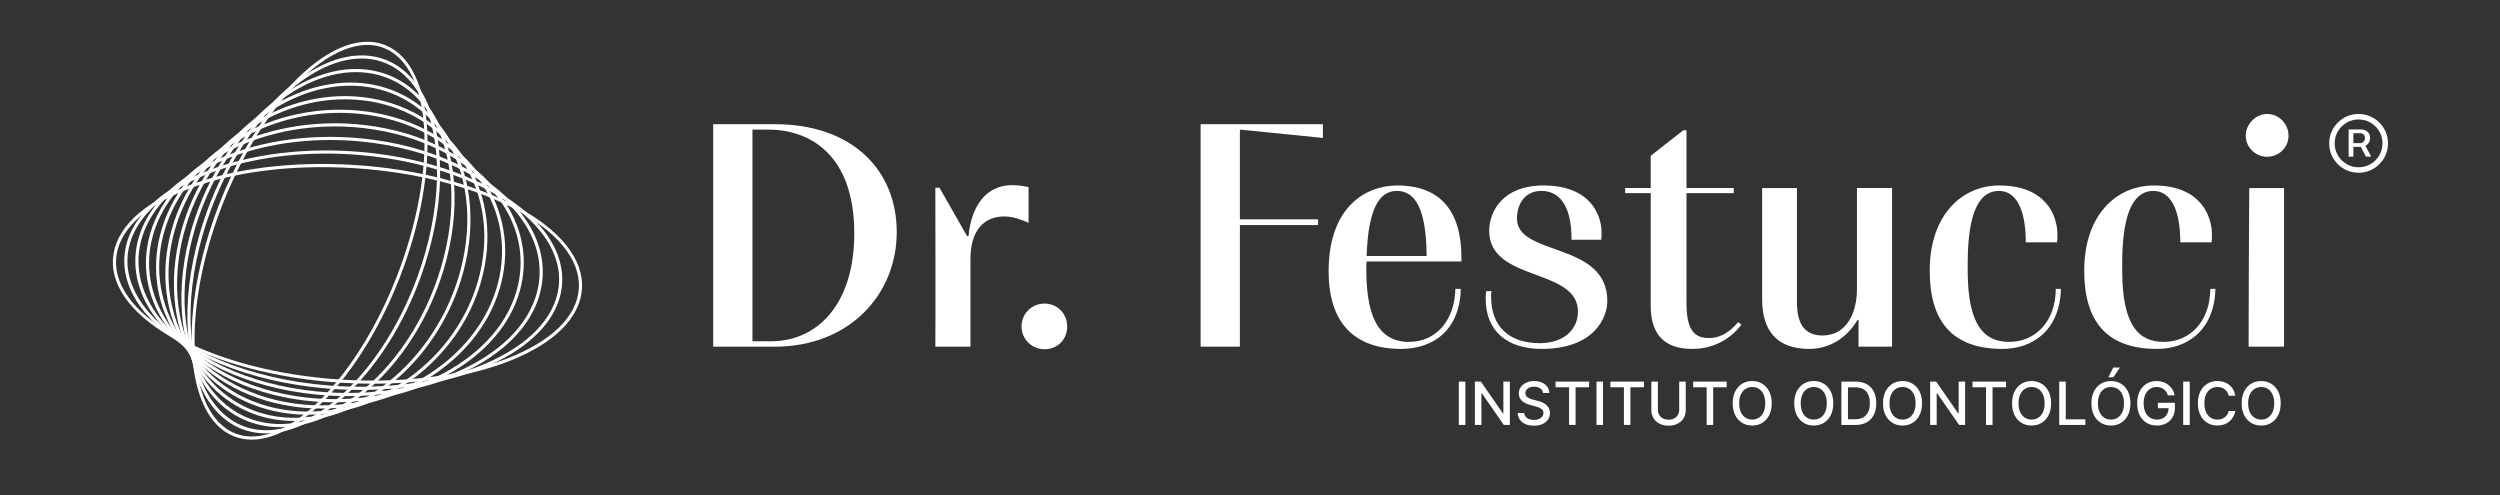 <svg xmlns="http://www.w3.org/2000/svg" id="Camada_1" viewBox="0 0 1920 380.35"><rect x="0" y="0" width="1920" height="380.35" fill="#333333" stroke="none"/><defs><style>      .st0 {        fill: #fff;      }    </style></defs><path class="st0" d="M547.72,95.37h47.32c59.09,0,93.65,34.82,93.65,82.87s-36.53,88.01-93.65,88.01h-47.32V95.37ZM577.88,262.08h14.46c34.57,0,63.74-27.46,63.74-82.86,0-61.29-35.05-79.68-65.94-79.68h-12.26v162.54Z"></path><path class="st0" d="M745.31,266.25h-26.97c.25-36.04,0-87.28,0-122.09h3.19l21.08,37.02h1.23c2.2-23.29,13.73-38.98,33.34-38.98,3.93,0,8.1.49,12.76,1.47v27.46c-5.88-2.7-12.51-4.9-18.64-4.9-15.93,0-25.99,11.03-25.99,32.85v67.18Z"></path><path class="st0" d="M802.19,233.16c9.81,0,17.41,7.6,17.41,17.65s-7.6,17.41-17.41,17.41-17.65-7.84-17.65-17.41c0-10.05,7.84-17.65,17.65-17.65"></path><polygon class="st0" points="922.07 95.37 1015.97 95.37 1015.97 105.92 952.23 99.55 952.23 168.43 1012.3 168.43 1012.3 172.85 952.23 172.85 952.23 266.25 922.07 266.25 922.07 95.37"></polygon><path class="st0" d="M1121.88,221.88c-.74,31.63-21.08,46.09-45.84,46.09-35.06,0-55.65-19.12-55.65-59.57,0-49.52,28.43-65.95,52.71-65.95,32.85,0,49.28,19.37,49.28,55.4v2.94h-72.81c-.25,1.47-.25,4.66-.25,5.64,0,33.59,7.6,56.14,32.85,56.14,20.84,0,35.06-16.67,35.55-40.7h4.17ZM1072.85,146.61c-13.23,0-22.06,12.99-23.28,50.01h46.09c-.25-35.79-8.58-50.01-22.8-50.01"></path><path class="st0" d="M1145.42,223.6c-.25,1.47-.25,3.19-.25,4.41,0,23.29,14.47,35.55,37.27,35.55,18.63,0,29.42-10.54,29.42-24.27,0-33.83-68.15-22.56-68.15-62.03,0-14.71,10.29-34.82,41.68-34.82,35.79,0,44.62,22.31,44.62,36.28,0,1.72,0,4.17-.25,5.4h-22.8c0-28.44-10.79-37.51-23.29-37.51-11.52,0-18.63,8.82-18.63,21.33,0,29.17,69.38,17.41,69.38,63.25,0,12.26-9.56,36.77-50.51,36.77-26.72,0-42.9-13.97-42.9-38.49,0-1.47,0-3.92.49-5.88h3.92Z"></path><path class="st0" d="M1337.38,249.33c-7.11,9.57-19.86,18.63-37.76,18.63-22.8,0-31.87-12.74-31.87-33.09v-86.54h-19.62v-3.92h19.62v-24.76l25.01-19.62h2.45v44.38h36.29v3.92h-36.29v83.6c0,19.85,4.66,27.7,17.41,27.7,7.11,0,14.71-3.19,22.31-12.26l2.45,1.96Z"></path><path class="st0" d="M1353.32,144.41h26.72v86.54c0,9.81.98,26.72,19.62,26.72s26.48-17.65,26.48-35.55v-77.72h26.96v121.85h-25.74v-20.6h-.74c-8.34,13.98-21.57,22.31-37.26,22.31-25.5,0-36.04-14.96-36.04-38v-85.56Z"></path><path class="st0" d="M1582.78,221.88c-.73,31.38-21.32,46.09-44.86,46.09-38.98,0-55.9-21.57-55.9-60.06,0-42.91,24.76-65.46,53.45-65.46,36.53,0,44.62,24.03,44.62,37.51,0,1.97,0,4.66-.25,6.13h-24.03c0-25.5-7.59-39.47-20.59-39.47s-24.03,12.01-24.03,55.65v5.64c0,43.15,13.48,54.67,31.87,54.67,19.37,0,35.55-14.71,35.79-40.7h3.92Z"></path><path class="st0" d="M1701.44,221.88c-.74,31.38-21.33,46.09-44.87,46.09-38.98,0-55.89-21.57-55.89-60.06,0-42.91,24.76-65.46,53.45-65.46,36.53,0,44.62,24.03,44.62,37.51,0,1.97,0,4.66-.25,6.13h-24.03c0-25.5-7.6-39.47-20.59-39.47s-24.03,12.01-24.03,55.65v5.64c0,43.15,13.48,54.67,31.87,54.67,19.37,0,35.55-14.71,35.79-40.7h3.92Z"></path><path class="st0" d="M1741.16,87.53c9.07,0,16.43,7.6,16.43,16.67s-7.35,16.18-16.43,16.18-16.43-7.36-16.43-16.18,7.6-16.67,16.43-16.67M1754.15,144.41v121.85h-27.22c0-30.4.25-91.45.49-121.85h26.73Z"></path><path class="st0" d="M1811.39,132.67c-3.12,0-6.04-.58-8.77-1.75-2.73-1.17-5.13-2.78-7.19-4.85-2.07-2.07-3.69-4.46-4.85-7.19-1.17-2.73-1.75-5.65-1.75-8.77s.58-6.05,1.75-8.78c1.16-2.73,2.78-5.13,4.85-7.19,2.07-2.07,4.47-3.69,7.19-4.85,2.73-1.17,5.65-1.75,8.77-1.75s6.05.58,8.78,1.75c2.73,1.16,5.12,2.78,7.19,4.85,2.07,2.06,3.69,4.47,4.86,7.19,1.17,2.73,1.75,5.65,1.75,8.78s-.58,6.04-1.75,8.77c-1.17,2.73-2.79,5.13-4.86,7.19-2.07,2.07-4.46,3.69-7.19,4.85-2.73,1.17-5.65,1.75-8.78,1.75M1811.39,128.47c3.39,0,6.47-.83,9.24-2.49,2.77-1.65,4.99-3.87,6.64-6.64,1.65-2.77,2.48-5.85,2.48-9.24s-.83-6.47-2.48-9.24c-1.66-2.78-3.87-4.99-6.64-6.64-2.77-1.65-5.86-2.48-9.24-2.48s-6.46.83-9.24,2.48c-2.77,1.65-4.99,3.87-6.64,6.64-1.65,2.77-2.48,5.85-2.48,9.24s.83,6.47,2.48,9.24c1.65,2.77,3.87,4.99,6.64,6.64,2.77,1.66,5.85,2.49,9.24,2.49M1803.75,120.25v-20.81h9.98c1.05,0,2.08.25,3.06.74.99.5,1.81,1.23,2.46,2.21.65.96.98,2.15.98,3.56s-.34,2.63-1,3.66c-.67,1.02-1.51,1.8-2.54,2.35-1.03.55-2.08.82-3.18.82h-7.73v-2.85h6.77c.96,0,1.82-.34,2.58-1.03.76-.68,1.14-1.67,1.14-2.95s-.38-2.25-1.14-2.82c-.76-.57-1.6-.85-2.5-.85h-5.25v17.97h-3.64ZM1815.88,110.58l5.19,9.68h-4.06l-5.05-9.68h3.92Z"></path><path class="st0" d="M1125.39,293.09v33.28h-5.02v-33.28h5.02ZM1159.56,293.09v33.28h-4.61l-16.92-24.41h-.31v24.41h-5.02v-33.28h4.65l16.93,24.44h.31v-24.44h4.97ZM1185.03,301.83c-.17-1.54-.89-2.73-2.14-3.58-1.26-.85-2.84-1.28-4.74-1.28-1.37,0-2.55.21-3.54.64-1,.43-1.77,1.01-2.32,1.75-.55.74-.82,1.58-.82,2.53,0,.79.19,1.47.56,2.05.37.57.87,1.05,1.48,1.44.61.38,1.27.7,1.97.96.7.25,1.38.46,2.03.63l3.25.84c1.06.26,2.15.61,3.27,1.06,1.12.44,2.15,1.03,3.1,1.75.95.73,1.72,1.63,2.32,2.7.59,1.07.89,2.36.89,3.85,0,1.88-.48,3.56-1.45,5.02-.97,1.46-2.37,2.62-4.21,3.46s-4.05,1.27-6.65,1.27-4.65-.4-6.47-1.19-3.24-1.91-4.27-3.37c-1.03-1.46-1.6-3.19-1.71-5.19h5.04c.1,1.2.49,2.2,1.18,3s1.57,1.39,2.65,1.77c1.08.38,2.26.58,3.55.58,1.42,0,2.68-.22,3.79-.67,1.11-.45,1.98-1.08,2.62-1.88.64-.81.96-1.75.96-2.84,0-.99-.28-1.79-.84-2.42-.56-.63-1.31-1.15-2.26-1.56-.95-.41-2.02-.77-3.21-1.09l-3.93-1.07c-2.67-.73-4.77-1.79-6.33-3.2-1.55-1.41-2.33-3.27-2.33-5.59,0-1.92.52-3.59,1.56-5.02,1.04-1.43,2.45-2.54,4.22-3.34,1.78-.8,3.78-1.19,6.01-1.19s4.24.4,5.97,1.19c1.73.79,3.09,1.88,4.09,3.26,1,1.38,1.52,2.97,1.56,4.75h-4.84ZM1194.67,297.41v-4.32h25.75v4.32h-10.38v28.96h-5v-28.96h-10.37ZM1231.12,293.09v33.28h-5.02v-33.28h5.02ZM1236.79,297.41v-4.32h25.75v4.32h-10.38v28.96h-5v-28.96h-10.37ZM1289.62,293.09h5.04v21.89c0,2.33-.55,4.39-1.64,6.18-1.09,1.79-2.63,3.2-4.61,4.22-1.98,1.02-4.31,1.54-6.97,1.54s-4.97-.51-6.95-1.54c-1.98-1.02-3.52-2.43-4.61-4.22-1.09-1.79-1.64-3.85-1.64-6.18v-21.89h5.02v21.48c0,1.51.33,2.84,1,4.01.67,1.17,1.61,2.09,2.84,2.75,1.22.67,2.68,1,4.35,1s3.15-.33,4.38-1c1.23-.67,2.17-1.58,2.83-2.75.66-1.17.98-2.51.98-4.01v-21.48ZM1300.34,297.41v-4.32h25.76v4.32h-10.38v28.96h-5v-28.96h-10.37ZM1360.68,309.73c0,3.55-.65,6.61-1.95,9.16-1.3,2.55-3.08,4.51-5.34,5.88-2.26,1.37-4.82,2.06-7.69,2.06s-5.45-.68-7.71-2.06c-2.26-1.37-4.04-3.33-5.34-5.89-1.3-2.56-1.95-5.61-1.95-9.15s.65-6.61,1.95-9.16c1.3-2.55,3.08-4.51,5.34-5.88,2.26-1.37,4.83-2.06,7.71-2.06s5.44.69,7.69,2.06c2.26,1.37,4.04,3.33,5.34,5.88,1.3,2.55,1.95,5.6,1.95,9.16ZM1355.71,309.73c0-2.71-.44-4.99-1.31-6.85-.87-1.86-2.06-3.27-3.57-4.22-1.51-.96-3.22-1.44-5.13-1.44s-3.63.48-5.13,1.44c-1.51.96-2.69,2.37-3.57,4.22-.87,1.86-1.31,4.14-1.31,6.85s.44,4.99,1.31,6.85c.87,1.86,2.06,3.27,3.57,4.22,1.51.96,3.22,1.44,5.13,1.44s3.62-.48,5.13-1.44c1.51-.96,2.7-2.37,3.57-4.22.87-1.86,1.31-4.14,1.31-6.85ZM1407.95,309.73c0,3.55-.65,6.61-1.95,9.16-1.3,2.55-3.08,4.51-5.34,5.88-2.26,1.37-4.82,2.06-7.69,2.06s-5.45-.68-7.71-2.06c-2.26-1.37-4.04-3.33-5.34-5.89-1.3-2.56-1.95-5.61-1.95-9.15s.65-6.61,1.95-9.16c1.3-2.55,3.08-4.51,5.34-5.88,2.26-1.37,4.83-2.06,7.71-2.06s5.44.69,7.69,2.06c2.26,1.37,4.04,3.33,5.34,5.88,1.3,2.55,1.95,5.6,1.95,9.16ZM1402.98,309.73c0-2.71-.44-4.99-1.31-6.85-.87-1.86-2.06-3.27-3.57-4.22-1.51-.96-3.22-1.44-5.13-1.44s-3.63.48-5.13,1.44c-1.51.96-2.69,2.37-3.57,4.22-.87,1.86-1.31,4.14-1.31,6.85s.44,4.99,1.31,6.85c.87,1.86,2.06,3.27,3.57,4.22,1.51.96,3.22,1.44,5.13,1.44s3.62-.48,5.13-1.44c1.51-.96,2.7-2.37,3.57-4.22.87-1.86,1.31-4.14,1.31-6.85ZM1424.96,326.37h-10.77v-33.28h11.11c3.26,0,6.06.66,8.4,1.99,2.34,1.33,4.14,3.23,5.39,5.7,1.25,2.48,1.88,5.44,1.88,8.9s-.63,6.45-1.89,8.94c-1.26,2.49-3.08,4.41-5.47,5.74-2.38,1.34-5.26,2.01-8.64,2.01ZM1419.21,321.98h5.48c2.53,0,4.64-.48,6.32-1.44,1.68-.96,2.94-2.35,3.77-4.18.83-1.83,1.25-4.05,1.25-6.69s-.41-4.83-1.24-6.65c-.83-1.82-2.06-3.2-3.7-4.14-1.64-.94-3.67-1.41-6.09-1.41h-5.78v24.5ZM1476.13,309.73c0,3.55-.65,6.61-1.95,9.16-1.3,2.55-3.08,4.51-5.34,5.88-2.26,1.37-4.82,2.06-7.69,2.06s-5.45-.68-7.71-2.06c-2.26-1.37-4.04-3.33-5.34-5.89-1.3-2.56-1.95-5.61-1.95-9.15s.65-6.61,1.95-9.16c1.3-2.55,3.08-4.51,5.34-5.88,2.26-1.37,4.83-2.06,7.71-2.06s5.44.69,7.69,2.06c2.26,1.37,4.04,3.33,5.34,5.88,1.3,2.55,1.95,5.6,1.95,9.16ZM1471.16,309.73c0-2.71-.44-4.99-1.31-6.85-.87-1.86-2.06-3.27-3.57-4.22-1.51-.96-3.22-1.44-5.13-1.44s-3.63.48-5.13,1.44c-1.51.96-2.69,2.37-3.57,4.22-.87,1.86-1.31,4.14-1.31,6.85s.44,4.99,1.31,6.85c.87,1.86,2.06,3.27,3.57,4.22,1.51.96,3.22,1.44,5.13,1.44s3.62-.48,5.13-1.44c1.51-.96,2.7-2.37,3.57-4.22.87-1.86,1.31-4.14,1.31-6.85ZM1509.22,293.09v33.28h-4.61l-16.92-24.41h-.31v24.41h-5.02v-33.28h4.65l16.93,24.44h.31v-24.44h4.97ZM1514.9,297.41v-4.32h25.75v4.32h-10.38v28.96h-5v-28.96h-10.37ZM1575.24,309.73c0,3.55-.65,6.61-1.95,9.16-1.3,2.55-3.08,4.51-5.34,5.88-2.26,1.37-4.82,2.06-7.69,2.06s-5.45-.68-7.71-2.06c-2.26-1.37-4.04-3.33-5.34-5.89-1.3-2.56-1.95-5.61-1.95-9.15s.65-6.61,1.95-9.16c1.3-2.55,3.08-4.51,5.34-5.88,2.26-1.37,4.83-2.06,7.71-2.06s5.44.69,7.69,2.06c2.26,1.37,4.04,3.33,5.34,5.88,1.3,2.55,1.95,5.6,1.95,9.16ZM1570.27,309.73c0-2.71-.44-4.99-1.31-6.85-.87-1.86-2.06-3.27-3.57-4.22-1.51-.96-3.22-1.44-5.13-1.44s-3.63.48-5.13,1.44c-1.51.96-2.69,2.37-3.57,4.22-.87,1.86-1.31,4.14-1.31,6.85s.44,4.99,1.31,6.85c.87,1.86,2.06,3.27,3.57,4.22,1.51.96,3.22,1.44,5.13,1.44s3.62-.48,5.13-1.44c1.51-.96,2.7-2.37,3.57-4.22.87-1.86,1.31-4.14,1.31-6.85ZM1581.48,326.37v-33.28h5.02v28.96h15.08v4.32h-20.1ZM1636.19,309.73c0,3.55-.65,6.61-1.95,9.16-1.3,2.55-3.08,4.51-5.34,5.88-2.26,1.37-4.82,2.06-7.69,2.06s-5.45-.68-7.71-2.06c-2.26-1.37-4.04-3.33-5.34-5.89-1.3-2.56-1.95-5.61-1.95-9.15s.65-6.61,1.95-9.16c1.3-2.55,3.08-4.51,5.34-5.88,2.26-1.37,4.83-2.06,7.71-2.06s5.44.69,7.69,2.06c2.26,1.37,4.04,3.33,5.34,5.88,1.3,2.55,1.95,5.6,1.95,9.16ZM1631.22,309.73c0-2.71-.44-4.99-1.31-6.85-.87-1.86-2.06-3.27-3.57-4.22-1.51-.96-3.22-1.44-5.13-1.44s-3.63.48-5.13,1.44c-1.51.96-2.69,2.37-3.57,4.22-.87,1.86-1.31,4.14-1.31,6.85s.44,4.99,1.31,6.85c.87,1.86,2.06,3.27,3.57,4.22,1.51.96,3.22,1.44,5.13,1.44s3.62-.48,5.13-1.44c1.51-.96,2.7-2.37,3.57-4.22.87-1.86,1.31-4.14,1.31-6.85ZM1619.19,289.76l3.8-7.49h5.12l-5.04,7.49h-3.88ZM1664.95,303.61c-.31-.99-.73-1.87-1.26-2.66-.53-.79-1.15-1.46-1.88-2.01-.73-.56-1.55-.98-2.48-1.28-.93-.29-1.94-.44-3.05-.44-1.87,0-3.56.48-5.07,1.45-1.51.96-2.69,2.38-3.57,4.23-.87,1.86-1.31,4.13-1.31,6.82s.44,4.98,1.32,6.84c.88,1.86,2.08,3.28,3.61,4.24,1.53.96,3.27,1.45,5.22,1.45,1.81,0,3.39-.37,4.74-1.1,1.35-.74,2.39-1.78,3.14-3.13.74-1.35,1.11-2.94,1.11-4.77l1.3.24h-9.52v-4.14h13.08v3.79c0,2.79-.59,5.22-1.78,7.27-1.19,2.05-2.82,3.64-4.91,4.75-2.09,1.12-4.47,1.67-7.16,1.67-3.01,0-5.65-.69-7.92-2.08-2.27-1.39-4.04-3.36-5.31-5.91-1.27-2.55-1.9-5.58-1.9-9.09,0-2.65.37-5.04,1.1-7.15.74-2.11,1.77-3.91,3.11-5.39,1.34-1.48,2.91-2.61,4.73-3.4,1.81-.79,3.8-1.18,5.96-1.18,1.8,0,3.47.27,5.03.8,1.55.53,2.94,1.28,4.16,2.26,1.22.97,2.23,2.13,3.03,3.47.8,1.34,1.34,2.82,1.62,4.44h-5.15ZM1681.72,293.09v33.28h-5.02v-33.28h5.02ZM1716.67,303.91h-5.07c-.2-1.08-.56-2.04-1.09-2.86-.53-.82-1.18-1.52-1.95-2.1-.77-.57-1.63-1.01-2.58-1.3-.95-.29-1.95-.44-3.01-.44-1.92,0-3.63.48-5.14,1.45-1.51.96-2.7,2.38-3.57,4.24-.87,1.86-1.31,4.14-1.31,6.82s.44,4.99,1.31,6.86c.87,1.86,2.07,3.27,3.58,4.22,1.52.95,3.22,1.43,5.12,1.43,1.05,0,2.05-.14,3-.43.95-.29,1.81-.71,2.58-1.28.77-.56,1.42-1.25,1.96-2.07.54-.82.91-1.76,1.11-2.82l5.07.02c-.27,1.64-.79,3.14-1.57,4.51-.77,1.37-1.77,2.55-2.97,3.54-1.21.99-2.59,1.76-4.14,2.3-1.55.54-3.24.81-5.07.81-2.88,0-5.45-.68-7.7-2.06-2.25-1.37-4.03-3.33-5.32-5.89-1.29-2.56-1.94-5.61-1.94-9.15s.65-6.61,1.95-9.16c1.3-2.55,3.08-4.51,5.33-5.88,2.25-1.37,4.82-2.06,7.69-2.06,1.77,0,3.41.25,4.95.76,1.53.5,2.91,1.24,4.14,2.21,1.22.97,2.24,2.15,3.04,3.54.8,1.39,1.34,2.98,1.62,4.77ZM1751.57,309.73c0,3.55-.65,6.61-1.95,9.16-1.3,2.55-3.08,4.51-5.34,5.88-2.26,1.37-4.82,2.06-7.69,2.06s-5.45-.68-7.71-2.06c-2.26-1.37-4.04-3.33-5.34-5.89-1.3-2.56-1.95-5.61-1.95-9.15s.65-6.61,1.95-9.16c1.3-2.55,3.08-4.51,5.34-5.88,2.26-1.37,4.83-2.06,7.71-2.06s5.44.69,7.69,2.06c2.26,1.37,4.04,3.33,5.34,5.88,1.3,2.55,1.95,5.6,1.95,9.16ZM1746.6,309.73c0-2.71-.44-4.99-1.31-6.85-.87-1.86-2.06-3.27-3.57-4.22-1.51-.96-3.22-1.44-5.13-1.44s-3.63.48-5.13,1.44c-1.51.96-2.69,2.37-3.57,4.22-.87,1.86-1.31,4.14-1.31,6.85s.44,4.99,1.31,6.85c.87,1.86,2.06,3.27,3.57,4.22,1.51.96,3.22,1.44,5.13,1.44s3.62-.48,5.13-1.44c1.51-.96,2.7-2.37,3.57-4.22.87-1.86,1.31-4.14,1.31-6.85Z"></path><path class="st0" d="M286.4,294.7c-8.18,0-16.46-.26-24.83-.79-99.31-6.27-177.73-48.88-174.82-94.98,1.42-22.51,21.61-42.4,56.85-56,34.93-13.49,80.57-19.26,128.53-16.22,99.31,6.27,177.74,48.88,174.83,94.98-1.42,22.5-21.61,42.39-56.84,56-28.85,11.14-65,17-103.72,17M87.96,199.02l1.21.08c-2.83,44.76,74.58,86.22,172.56,92.41,47.61,3.02,92.9-2.7,127.51-16.06,34.31-13.25,53.95-32.39,55.31-53.89,2.83-44.76-74.59-86.22-172.57-92.41-47.62-2.98-92.9,2.7-127.5,16.06-34.31,13.25-53.95,32.38-55.31,53.89l-1.21-.08Z"></path><path class="st0" d="M276.8,299.46c-7.98,0-16.09-.31-24.31-.96-61.57-4.84-115.85-27.47-141.67-59.07-11.69-14.31-16.88-29.93-15.01-45.17,6.17-50.15,86.43-85.06,178.96-77.76,61.57,4.84,115.86,27.48,141.67,59.08,11.69,14.31,16.88,29.93,15.01,45.17-5.62,45.69-72.78,78.72-154.65,78.72M250.34,117.95c-80.61,0-146.65,32.1-152.12,76.59-1.8,14.57,3.21,29.55,14.48,43.34,25.41,31.11,79.05,53.4,139.98,58.19,91.26,7.14,170.35-26.76,176.36-75.64,1.8-14.57-3.21-29.55-14.48-43.34-25.41-31.11-79.05-53.4-139.98-58.19-8.19-.64-16.29-.96-24.24-.96"></path><path class="st0" d="M267.13,304.22c-7.82,0-15.74-.38-23.75-1.15-53.39-5.15-99.5-26.88-123.31-58.13-13.22-17.35-18.48-36.5-15.2-55.37,9.42-54.21,86.86-91.6,172.53-83.31,53.39,5.15,99.49,26.89,123.31,58.13,13.23,17.35,18.48,36.5,15.2,55.37-8.54,49.14-72.96,84.45-148.78,84.45M253.58,107.53c-74.65,0-137.98,34.45-146.32,82.45-3.16,18.18,1.94,36.68,14.74,53.48,23.42,30.73,68.88,52.1,121.62,57.19,84.48,8.15,160.7-28.32,169.9-81.31,3.17-18.18-1.93-36.68-14.74-53.48-23.42-30.73-68.88-52.1-121.62-57.19-7.95-.77-15.83-1.14-23.59-1.14"></path><path class="st0" d="M257.14,308.98c-7.55,0-15.18-.43-22.86-1.34-45.53-5.34-83.98-25.7-105.5-55.84-14.74-20.65-19.87-43.78-14.84-66.91,12.66-58.27,87.15-98.17,166.1-88.87,45.53,5.34,83.99,25.7,105.51,55.84,14.74,20.64,19.87,43.78,14.84,66.9-11.43,52.61-73.27,90.21-143.24,90.21M257.12,97.11c-68.86,0-129.63,36.79-140.82,88.3-4.87,22.44.12,44.91,14.45,64.98,21.12,29.59,58.96,49.58,103.82,54.85,77.67,9.07,151.04-29.88,163.45-86.98,4.88-22.44-.12-44.91-14.45-64.98-21.12-29.59-58.96-49.58-103.82-54.85-7.6-.89-15.16-1.32-22.63-1.32"></path><path class="st0" d="M246.9,313.75c-7.2,0-14.45-.5-21.72-1.54-37.57-5.35-69.82-24.42-88.5-52.34-15.88-23.72-20.73-52.01-13.68-79.64,15.9-62.35,87.55-104.74,159.67-94.44,37.57,5.35,69.82,24.42,88.5,52.34,15.87,23.72,20.74,52,13.68,79.64-14.31,56.07-73.68,95.97-137.96,95.97M260.92,86.68c-63.21,0-121.54,39.14-135.58,94.15-6.88,26.96-2.14,54.56,13.34,77.7,18.3,27.34,49.95,46.03,86.83,51.29,70.87,10.08,141.37-31.45,156.99-92.64,6.88-26.97,2.14-54.56-13.35-77.7-18.3-27.35-49.94-46.04-86.83-51.29-7.16-1.02-14.32-1.51-21.41-1.51"></path><path class="st0" d="M236.45,318.52c-6.79,0-13.61-.57-20.4-1.74-30.8-5.31-56.56-22.29-72.55-47.8-16.95-27.06-21.02-60.23-11.46-93.41,19.14-66.43,87.91-111.33,153.26-100.01,30.8,5.31,56.56,22.29,72.55,47.8,16.95,27.06,21.02,60.23,11.46,93.41-17.16,59.53-74.17,101.74-132.87,101.74M264.89,76.25c-57.65,0-113.64,41.49-130.51,100-9.37,32.5-5.4,64.98,11.18,91.45,15.61,24.92,40.8,41.5,70.91,46.7,64.11,11.05,131.7-33.01,150.52-98.29,9.37-32.51,5.4-64.98-11.19-91.45-15.62-24.92-40.79-41.51-70.9-46.7-6.65-1.14-13.35-1.7-20.01-1.7"></path><path class="st0" d="M225.83,323.29c-6.34,0-12.65-.63-18.9-1.93-24.31-5.1-44.88-20.21-57.92-42.54-17.36-29.74-20.24-69.07-7.91-107.9,22.38-70.51,88.19-117.88,146.86-105.58,24.31,5.1,44.88,20.21,57.91,42.54,17.36,29.74,20.24,69.06,7.91,107.89-20,63-74.73,107.53-127.96,107.53M269.02,65.82c-52.19,0-105.91,43.83-125.6,105.83-12.12,38.19-9.32,76.8,7.7,105.95,12.68,21.73,32.68,36.43,56.32,41.38,57.37,12.07,122.02-34.59,144.04-103.94,12.12-38.18,9.32-76.8-7.69-105.94-12.68-21.73-32.69-36.43-56.32-41.38-6.08-1.28-12.26-1.9-18.45-1.9"></path><path class="st0" d="M215.08,328.07c-5.85,0-11.63-.7-17.27-2.15-18.95-4.87-34.46-17.62-44.83-36.87-17.2-31.91-18.25-77.81-2.8-122.77,25.63-74.59,88.65-124.45,140.45-111.15,18.95,4.87,34.46,17.62,44.83,36.87,17.2,31.91,18.24,77.81,2.8,122.77-22.84,66.47-75.35,113.3-123.19,113.31M273.27,55.38c-46.79,0-98.31,46.19-120.81,111.68-15.23,44.34-14.24,89.51,2.64,120.84,10.04,18.64,25.02,30.98,43.3,35.67,50.62,13.01,112.34-36.17,137.56-109.6,15.23-44.34,14.24-89.51-2.64-120.83-10.05-18.64-25.02-30.98-43.31-35.67-5.47-1.41-11.08-2.09-16.75-2.09"></path><path class="st0" d="M204.19,332.84c-5.32,0-10.52-.76-15.53-2.36-14.11-4.49-25.69-15.26-33.48-31.15-16.39-33.44-14.84-86.2,4.05-137.69,28.86-78.7,89.01-131.06,134.07-116.73,14.12,4.49,25.69,15.27,33.48,31.16,16.39,33.44,14.83,86.2-4.05,137.69-25.65,69.95-76.02,119.09-118.54,119.09M277.64,44.94c-41.46,0-90.83,48.54-116.13,117.52-18.67,50.89-20.26,102.92-4.15,135.79,7.49,15.29,18.57,25.63,32.04,29.91,43.79,13.95,102.64-37.75,131.06-115.25,18.67-50.89,20.25-102.92,4.15-135.8-7.49-15.28-18.57-25.63-32.04-29.91-4.82-1.54-9.81-2.27-14.93-2.27"></path><path class="st0" d="M193.38,337.66c-4.87,0-9.5-.88-13.88-2.63-38.29-15.37-43.32-95.24-11.22-178.04,22.61-58.28,59.09-105.44,92.94-120.14,12.79-5.55,24.5-6.27,34.76-2.15,38.29,15.38,43.32,95.24,11.21,178.04-22.6,58.28-59.08,105.44-92.94,120.14-7.34,3.18-14.32,4.78-20.88,4.78M282.11,34.5c-6.23,0-12.89,1.52-19.91,4.57-33.29,14.45-69.27,61.08-91.65,118.8-31.63,81.57-27.21,160.03,9.85,174.91,9.65,3.88,20.72,3.17,32.89-2.12,33.3-14.45,69.27-61.08,91.65-118.8,31.63-81.56,27.21-160.03-9.85-174.9-4.08-1.64-8.42-2.46-12.98-2.46"></path></svg>